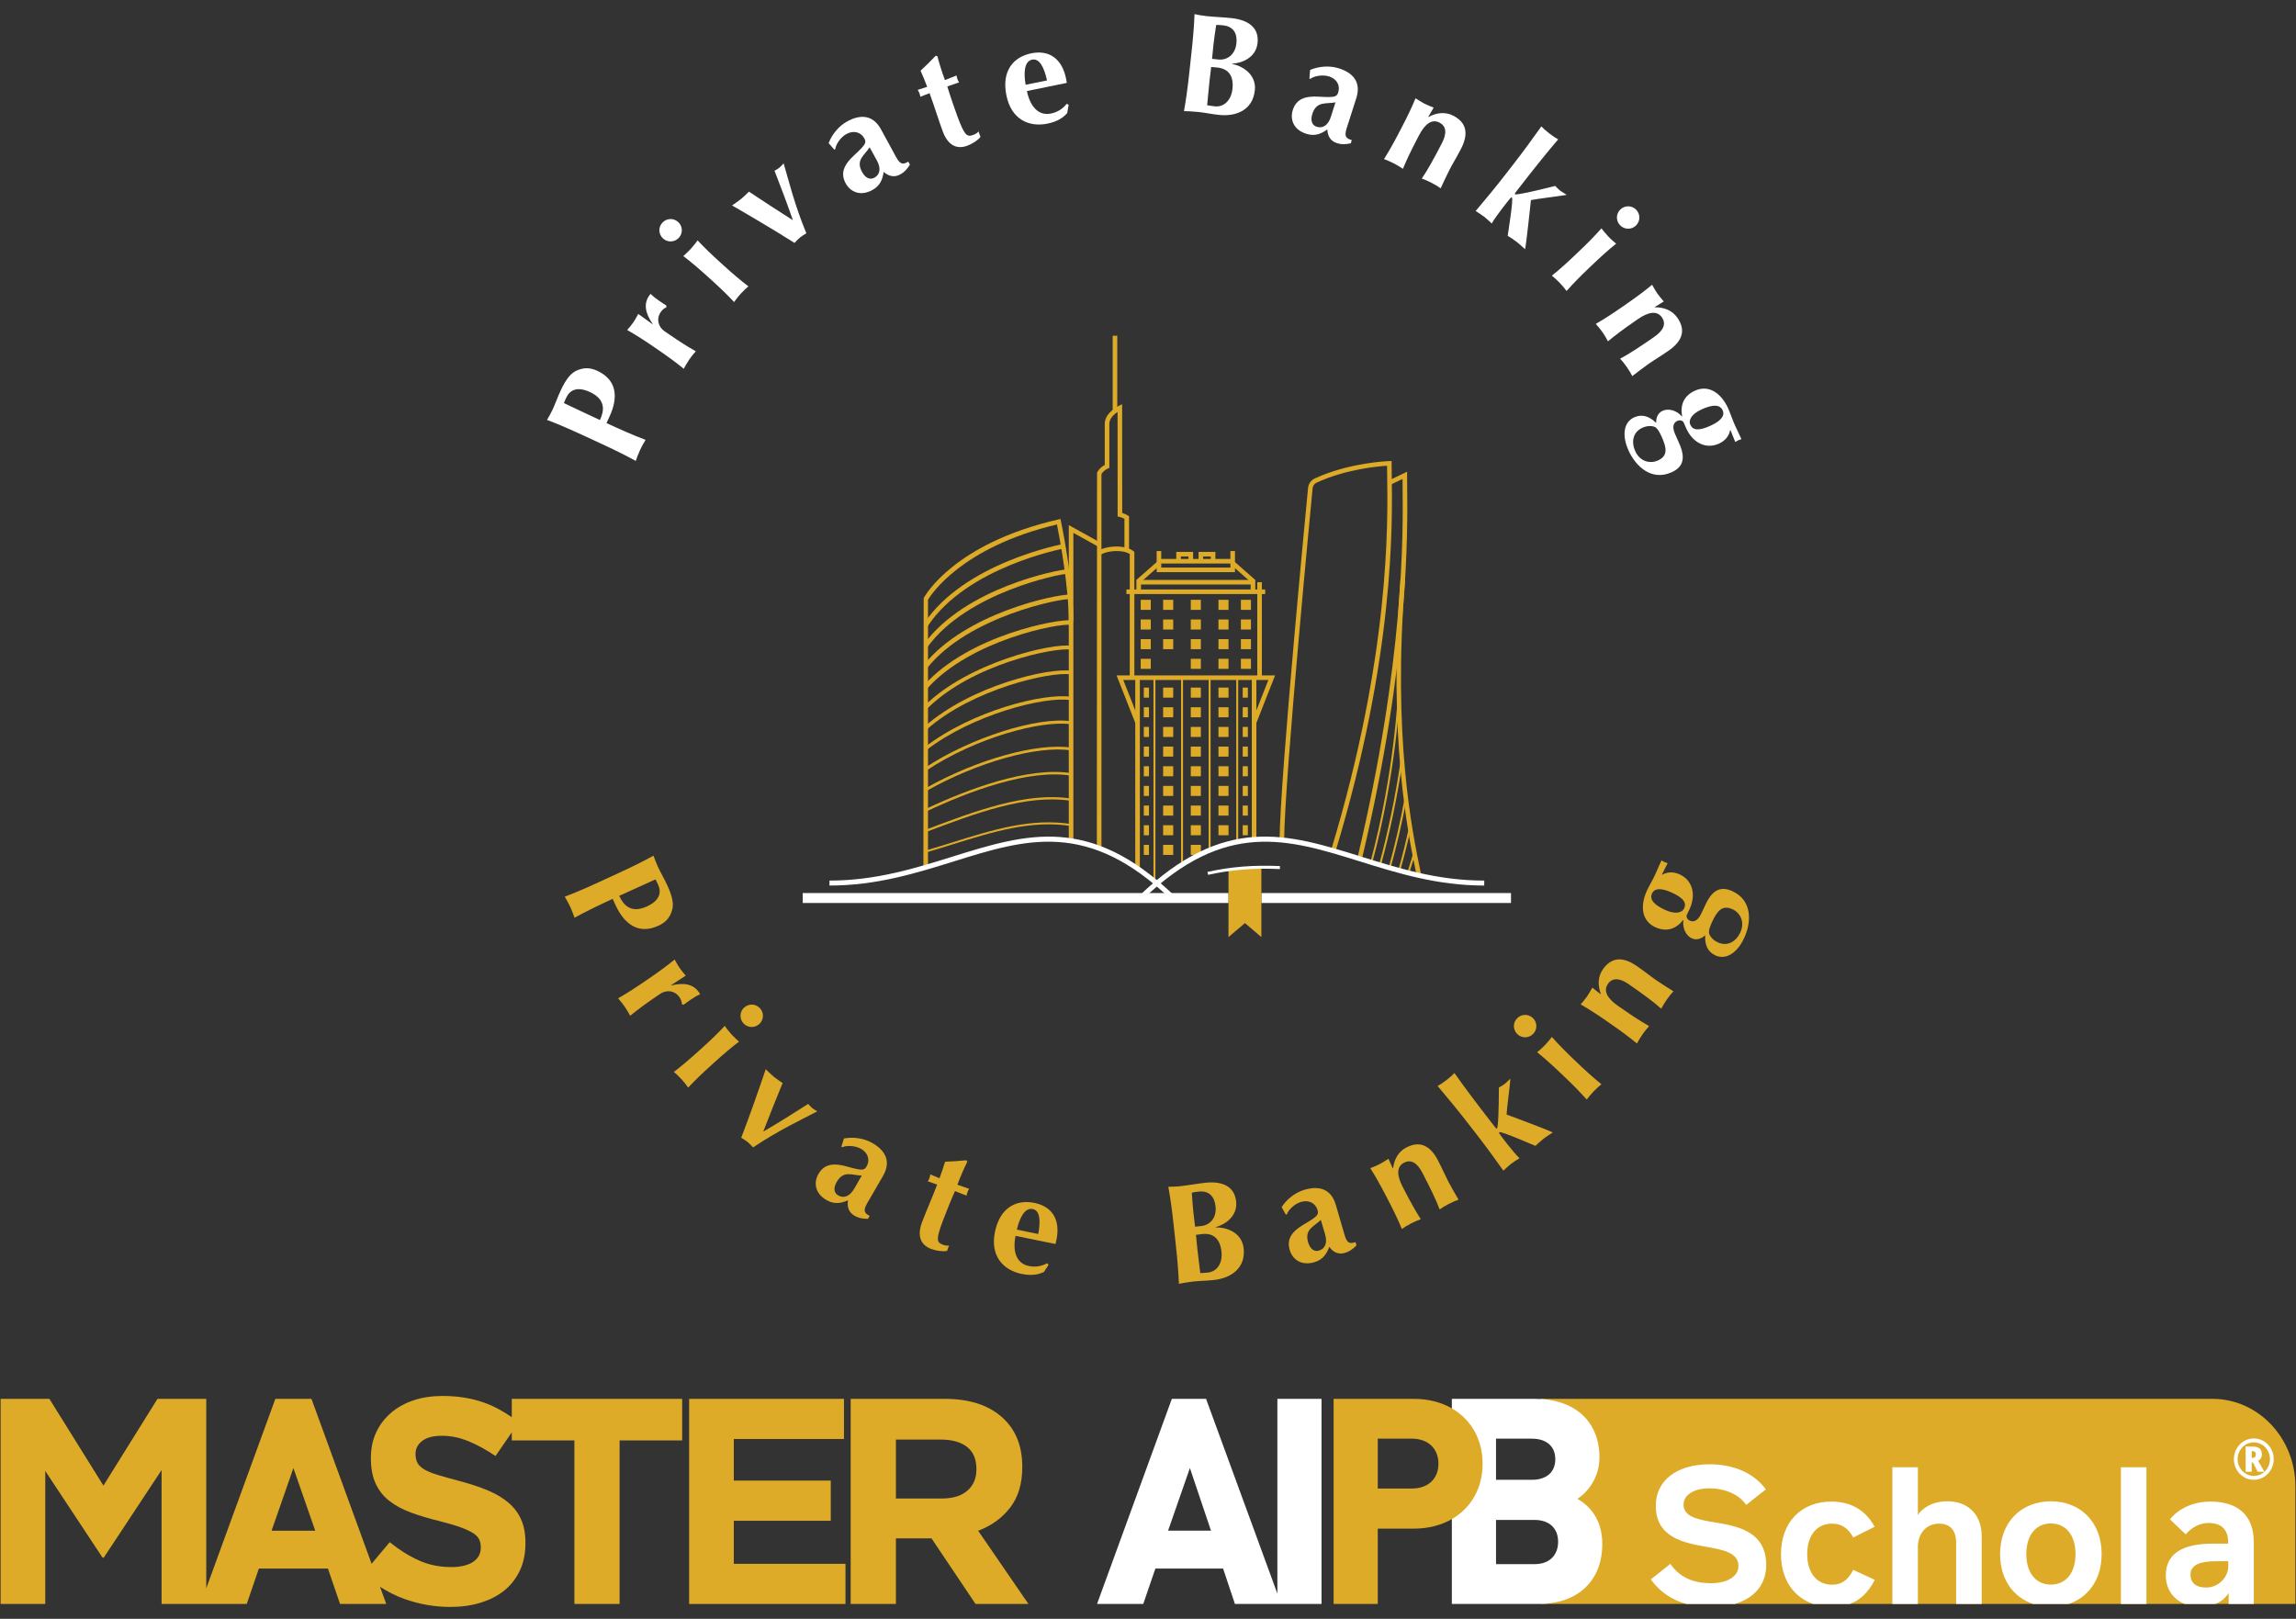 <svg xmlns="http://www.w3.org/2000/svg" width="156" height="110" viewBox="0 0 156 110" fill="none"><rect x="0" y="0" width="156" height="110" fill="#333333" stroke="none"/><path d="M39.62 29.581C38.641 29.129 37.96 28.835 37.167 28.532C37.274 28.348 37.409 28.125 37.543 27.837C37.729 27.436 37.896 26.962 38.091 26.544C38.471 25.725 38.801 25.358 39.154 25.193C39.63 24.968 40.069 24.959 40.585 25.198C41.922 25.816 42.017 27.004 41.414 28.303L41.207 28.748C42.081 29.152 42.959 29.547 43.862 29.89C43.755 30.074 43.619 30.297 43.486 30.585C43.352 30.873 43.269 31.12 43.197 31.32C42.453 30.912 41.788 30.583 40.809 30.131L39.62 29.581ZM38.475 27.018C38.41 27.158 38.35 27.289 38.314 27.389C39.131 27.777 39.949 28.166 40.762 28.542C41.033 27.957 41.212 27.161 40.084 26.64C39.193 26.228 38.706 26.522 38.475 27.018Z" fill="white"></path><path d="M44.32 22.019L44.347 22.015C43.808 21.237 43.742 20.62 44.107 20.09C44.14 20.042 44.175 20.008 44.203 19.968C44.34 20.109 44.495 20.239 44.742 20.408C44.9 20.517 45.083 20.642 45.271 20.759L45.285 20.874C45.151 20.933 45.01 21.035 44.896 21.201C44.569 21.677 44.732 22.22 45.152 22.508L45.47 22.726C46.113 23.167 46.687 23.538 47.276 23.871C47.167 23.995 46.996 24.192 46.827 24.438C46.658 24.683 46.54 24.905 46.457 25.059C45.934 24.63 45.382 24.228 44.739 23.787L44.421 23.569C43.778 23.128 43.204 22.758 42.615 22.424C42.757 22.253 42.906 22.087 43.031 21.905C43.157 21.723 43.259 21.525 43.368 21.332L44.32 22.019Z" fill="white"></path><path d="M45 15.135C45.285 14.822 45.761 14.799 46.075 15.083C46.389 15.367 46.412 15.842 46.127 16.155C45.842 16.468 45.366 16.491 45.052 16.207C44.738 15.923 44.715 15.448 45 15.135ZM48.061 18.776C47.483 18.253 46.964 17.808 46.426 17.399C46.556 17.284 46.746 17.118 46.947 16.898C47.148 16.677 47.301 16.466 47.397 16.332C47.857 16.826 48.351 17.299 48.928 17.822L49.214 18.081C49.792 18.604 50.311 19.048 50.849 19.457C50.725 19.565 50.529 19.738 50.328 19.959C50.127 20.179 49.98 20.384 49.878 20.524C49.418 20.03 48.924 19.557 48.346 19.034L48.061 18.776Z" fill="white"></path><path d="M53.864 14.937C53.471 13.806 53.054 12.706 52.624 11.604C52.741 11.534 52.863 11.471 52.96 11.392C53.057 11.313 53.136 11.212 53.243 11.099C53.551 12.127 53.986 13.932 54.786 15.849C54.632 15.95 54.487 16.031 54.353 16.14C54.219 16.25 54.11 16.375 53.981 16.506C52.623 15.64 50.632 14.472 49.739 13.959C49.96 13.803 50.172 13.668 50.358 13.515C50.545 13.363 50.713 13.189 50.887 13.022C51.863 13.666 52.845 14.317 53.849 14.95L53.864 14.937Z" fill="white"></path><path d="M56.3 9.727C56.542 9.096 57.012 8.558 57.542 8.262C58.432 7.764 59.291 7.779 59.847 8.768C60.248 9.48 60.552 10.081 60.891 10.685C61.188 11.213 61.368 11.178 61.712 10.986L61.825 11.187C61.6 11.533 61.44 11.7 61.179 11.846C60.767 12.076 60.383 11.982 60.037 11.68C59.974 12.178 59.801 12.616 59.289 12.903C58.44 13.377 57.772 13.013 57.47 12.477C57.06 11.748 57.373 11.165 58.026 10.558C58.84 9.805 58.886 9.691 58.717 9.389C58.49 8.987 58.004 8.829 57.5 9.111C57.114 9.327 56.787 9.807 56.751 10.136L56.692 10.169L56.3 9.727ZM59.087 10.008C58.758 10.544 58.105 10.855 58.581 11.701C58.811 12.112 59.123 12.235 59.417 12.071C59.787 11.864 59.879 11.438 59.573 10.893C59.3 10.407 59.195 10.201 59.087 10.008Z" fill="white"></path><path d="M64.991 5.129C65.006 5.226 65.024 5.301 65.054 5.382C65.081 5.454 65.12 5.532 65.165 5.597L64.364 5.874C64.53 6.428 64.869 7.419 65.05 7.906C65.517 9.157 65.684 9.331 66.1 9.177C66.326 9.093 66.397 9.036 66.481 8.933L66.619 9.302C66.438 9.533 66.066 9.774 65.723 9.901C64.973 10.179 64.395 9.84 64.055 8.931C63.797 8.237 63.44 7.088 63.158 6.332L62.529 6.575C62.52 6.497 62.499 6.412 62.472 6.34C62.442 6.259 62.406 6.191 62.355 6.107L62.996 5.9C62.855 5.521 62.746 5.255 62.547 4.805C62.899 4.48 63.243 4.137 63.576 3.788L63.69 3.818C63.789 4.222 64.001 4.901 64.203 5.442L64.991 5.129Z" fill="white"></path><path d="M69.773 6.185C69.981 7.201 70.536 7.892 71.404 7.716C71.838 7.627 72.196 7.407 72.478 7.055L72.609 7.117L72.509 7.686C72.246 7.985 71.869 8.258 71.161 8.402C69.934 8.653 68.718 8.135 68.38 6.488C68.047 4.859 68.809 3.88 70.074 3.622C71.301 3.372 72.159 4.011 72.427 5.32C72.46 5.48 72.478 5.565 72.482 5.633L69.773 6.185ZM71.14 5.465C70.928 4.527 70.614 3.954 70.123 4.054C69.566 4.167 69.555 5.023 69.686 5.761L71.14 5.465Z" fill="white"></path><path d="M80.95 3.614C81.067 2.544 81.127 1.807 81.161 0.96C81.37 1.002 81.625 1.058 81.942 1.092C82.487 1.152 83.125 1.172 83.67 1.231C84.82 1.355 85.557 1.88 85.444 2.921C85.331 3.962 84.316 4.297 83.712 4.328L83.71 4.348C84.291 4.439 85.385 4.983 85.259 6.139C85.11 7.505 83.959 7.931 82.82 7.808C82.312 7.753 81.896 7.66 81.417 7.608C81.073 7.571 80.657 7.555 80.445 7.551C80.594 6.717 80.693 5.983 80.809 4.913L80.95 3.614ZM82.705 4.587C82.533 4.568 82.407 4.564 82.292 4.552C82.263 4.819 82.224 5.086 82.182 5.477C82.116 6.079 82.055 6.817 82.019 7.151C82.191 7.179 82.333 7.204 82.544 7.227C83.109 7.288 83.648 6.873 83.738 6.042C83.835 5.154 83.471 4.67 82.705 4.587ZM83.104 1.721C82.826 1.691 82.758 1.693 82.631 1.699C82.561 2.165 82.484 2.698 82.449 3.022C82.411 3.366 82.388 3.673 82.352 3.998L82.783 4.044C83.329 4.103 83.918 3.761 84.007 2.949C84.073 2.338 83.86 1.803 83.104 1.721Z" fill="white"></path><path d="M89.014 4.751C89.638 4.489 90.353 4.455 90.933 4.632C91.91 4.929 92.493 5.558 92.161 6.643C91.922 7.424 91.698 8.059 91.496 8.721C91.319 9.3 91.468 9.405 91.845 9.52L91.778 9.741C91.372 9.818 91.14 9.818 90.854 9.731C90.403 9.594 90.205 9.252 90.184 8.794C89.781 9.093 89.343 9.271 88.781 9.1C87.851 8.817 87.652 8.084 87.832 7.495C88.077 6.696 88.715 6.518 89.606 6.569C90.714 6.634 90.828 6.589 90.93 6.258C91.064 5.817 90.842 5.358 90.29 5.189C89.866 5.06 89.292 5.157 89.029 5.358L88.965 5.339L89.014 4.751ZM90.737 6.953C90.122 7.087 89.445 6.831 89.161 7.759C89.023 8.21 89.15 8.519 89.473 8.617C89.878 8.741 90.25 8.512 90.433 7.915C90.596 7.382 90.672 7.164 90.737 6.953Z" fill="white"></path><path d="M97.044 7.937L97.061 7.946C97.617 7.649 98.204 7.584 98.743 7.862C99.598 8.304 99.829 9.029 99.263 10.121C98.962 10.701 98.715 11.093 98.485 11.537C98.299 11.896 98.094 12.352 97.885 12.796C97.753 12.696 97.514 12.551 97.266 12.423C97.018 12.294 96.761 12.184 96.602 12.134C96.998 11.559 97.44 10.749 97.967 9.734C98.335 9.025 98.25 8.56 97.805 8.33C97.292 8.065 96.818 8.415 96.41 9.201L96.233 9.542C95.875 10.233 95.578 10.848 95.319 11.472C95.182 11.38 94.965 11.235 94.699 11.098C94.434 10.961 94.198 10.872 94.036 10.809C94.397 10.238 94.728 9.641 95.087 8.95L95.264 8.609C95.623 7.918 95.92 7.303 96.178 6.679C96.375 6.802 96.558 6.929 96.764 7.035C96.969 7.141 97.179 7.217 97.41 7.315L97.044 7.937Z" fill="white"></path><path d="M102.746 11.264C103.519 10.269 104.098 9.476 104.726 8.589C104.838 8.711 105.047 8.897 105.268 9.068C105.489 9.239 105.721 9.394 105.868 9.471C105.164 10.3 104.539 11.057 103.029 13.002C102.923 13.139 102.899 13.169 102.937 13.198C103.021 13.263 104.104 13.03 105.667 12.633C105.777 12.743 105.873 12.854 105.995 12.948C106.11 13.036 106.249 13.108 106.451 13.24C105.955 13.33 104.426 13.51 104.018 13.596C103.986 13.887 103.708 16.553 103.619 16.934C103.418 16.754 103.245 16.584 103.047 16.431C102.849 16.278 102.641 16.154 102.439 16.022C102.485 15.681 102.84 13.512 102.726 13.424C102.673 13.383 102.655 13.406 102.089 14.135C101.876 14.408 101.467 14.967 101.357 15.186C101.186 15.03 101.021 14.866 100.839 14.725C100.656 14.584 100.455 14.465 100.261 14.339C100.965 13.51 101.59 12.753 102.363 11.758L102.746 11.264Z" fill="white"></path><path d="M107.317 17.047C107.881 16.508 108.362 16.023 108.809 15.516C108.915 15.654 109.067 15.854 109.274 16.07C109.48 16.285 109.681 16.452 109.808 16.557C109.281 16.98 108.773 17.438 108.21 17.977L107.931 18.242C107.368 18.78 106.887 19.266 106.44 19.773C106.341 19.642 106.182 19.434 105.975 19.219C105.769 19.004 105.575 18.843 105.441 18.732C105.968 18.308 106.475 17.851 107.039 17.312L107.317 17.047ZM111.173 14.256C111.466 14.561 111.456 15.036 111.15 15.329C110.843 15.621 110.367 15.611 110.074 15.305C109.78 15 109.791 14.524 110.097 14.232C110.403 13.94 110.88 13.95 111.173 14.256Z" fill="white"></path><path d="M112.428 20.865L112.439 20.881C113.07 20.876 113.619 21.091 113.967 21.588C114.517 22.376 114.383 23.125 113.372 23.828C112.835 24.202 112.433 24.434 112.022 24.72C111.691 24.951 111.296 25.26 110.904 25.556C110.834 25.406 110.69 25.166 110.531 24.938C110.371 24.709 110.195 24.491 110.078 24.374C110.696 24.049 111.466 23.537 112.406 22.884C113.062 22.427 113.205 21.977 112.919 21.567C112.588 21.094 112.005 21.183 111.278 21.689L110.962 21.909C110.322 22.354 109.772 22.76 109.252 23.192C109.174 23.047 109.049 22.817 108.878 22.573C108.707 22.328 108.54 22.14 108.425 22.009C109.011 21.672 109.584 21.297 110.224 20.852L110.54 20.633C111.18 20.187 111.73 19.782 112.25 19.35C112.366 19.55 112.469 19.747 112.601 19.937C112.734 20.126 112.884 20.291 113.043 20.485L112.428 20.865Z" fill="white"></path><path d="M117.584 29.247L117.555 29.228C117.476 29.613 117.236 29.943 116.797 30.143C115.929 30.537 115.027 30.113 114.568 29.107C114.512 28.985 114.465 28.858 114.397 28.71C114.333 28.57 114.132 28.524 113.965 28.599C113.685 28.727 113.605 29.016 113.808 29.484L114.095 30.135C114.525 31.101 114.386 31.724 113.588 32.086C112.194 32.719 111.129 31.661 110.658 30.63C110.163 29.545 110.346 28.67 111.03 28.36C111.582 28.109 112.084 28.303 112.508 28.723L112.526 28.715C112.521 28.358 112.649 28.057 112.973 27.91C113.359 27.735 113.923 27.88 114.274 28.301L114.291 28.293C114.219 27.904 114.249 27.552 114.389 27.256C114.529 26.96 114.788 26.716 115.165 26.545C116.06 26.138 116.92 26.655 117.423 27.757C117.519 27.967 117.596 28.206 117.684 28.42C117.743 28.573 117.806 28.734 117.89 28.918C118.021 29.206 118.178 29.526 118.321 29.841C118.247 29.864 118.173 29.887 118.103 29.919C118.033 29.951 117.967 29.991 117.901 30.032L117.584 29.247ZM112.888 29.648C112.748 29.342 112.634 29.162 112.513 29.058C112.379 28.951 112.007 28.877 111.595 29.064C110.928 29.367 110.826 30.047 111.11 30.668C111.417 31.341 112.091 31.541 112.652 31.287C113.336 30.976 113.248 30.435 112.888 29.648ZM115.619 27.817C114.856 28.163 114.724 28.593 114.848 28.864C115.024 29.248 115.432 29.285 116.221 28.926C117.01 28.568 117.191 28.2 117.047 27.886C116.864 27.483 116.39 27.466 115.619 27.817Z" fill="white"></path><path d="M42.014 59.331C42.994 58.879 43.659 58.55 44.404 58.142C44.475 58.342 44.559 58.59 44.692 58.878C44.879 59.279 45.133 59.712 45.327 60.131C45.708 60.951 45.775 61.438 45.673 61.814C45.537 62.322 45.26 62.662 44.744 62.9C43.406 63.518 42.436 62.822 41.832 61.523L41.626 61.078C40.751 61.482 39.881 61.895 39.035 62.36C38.964 62.16 38.88 61.912 38.747 61.624C38.613 61.337 38.478 61.113 38.371 60.929C39.165 60.626 39.846 60.333 40.825 59.88L42.014 59.331ZM44.715 60.117C44.651 59.977 44.59 59.846 44.537 59.755C43.711 60.126 42.885 60.497 42.072 60.872C42.343 61.456 42.836 62.108 43.964 61.587C44.856 61.175 44.946 60.614 44.715 60.117Z" fill="#DDAB27"></path><path d="M45.607 66.934L45.602 66.961C46.524 66.737 47.125 66.897 47.49 67.427C47.523 67.475 47.542 67.52 47.569 67.56C47.389 67.637 47.211 67.735 46.965 67.904C46.806 68.013 46.623 68.138 46.446 68.271L46.334 68.243C46.326 68.097 46.281 67.93 46.167 67.763C45.839 67.288 45.272 67.245 44.851 67.534L44.533 67.751C43.89 68.192 43.337 68.594 42.814 69.023C42.737 68.877 42.614 68.647 42.444 68.401C42.275 68.156 42.11 67.966 41.996 67.835C42.584 67.501 43.159 67.131 43.802 66.69L44.12 66.472C44.763 66.031 45.316 65.629 45.839 65.2C45.949 65.394 46.051 65.592 46.176 65.774C46.302 65.957 46.451 66.122 46.592 66.294L45.607 66.934Z" fill="#DDAB27"></path><path d="M47.709 71.201C48.287 70.678 48.781 70.205 49.241 69.71C49.343 69.851 49.49 70.055 49.691 70.276C49.892 70.497 50.088 70.67 50.212 70.778C49.674 71.187 49.154 71.631 48.576 72.154L48.291 72.413C47.713 72.936 47.219 73.409 46.758 73.903C46.662 73.769 46.509 73.558 46.308 73.337C46.108 73.117 45.918 72.951 45.787 72.836C46.325 72.426 46.845 71.982 47.423 71.459L47.709 71.201ZM51.639 68.513C51.924 68.826 51.901 69.302 51.587 69.586C51.273 69.87 50.797 69.847 50.512 69.534C50.227 69.22 50.25 68.745 50.564 68.461C50.878 68.177 51.354 68.2 51.639 68.513Z" fill="#DDAB27"></path><path d="M51.881 76.883C52.916 76.275 53.915 75.65 54.912 75.011C55.004 75.111 55.09 75.218 55.187 75.297C55.284 75.376 55.4 75.433 55.531 75.516C54.582 76.02 52.894 76.803 51.168 77.965C51.039 77.835 50.93 77.709 50.796 77.599C50.662 77.49 50.517 77.409 50.363 77.308C50.945 75.809 51.7 73.63 52.026 72.655C52.223 72.84 52.399 73.021 52.585 73.173C52.771 73.325 52.976 73.455 53.175 73.592C52.735 74.674 52.29 75.764 51.867 76.871L51.881 76.883Z" fill="#DDAB27"></path><path d="M57.34 77.359C58.006 77.235 58.712 77.355 59.241 77.651C60.132 78.149 60.567 78.888 60.011 79.878C59.61 80.59 59.255 81.163 58.916 81.767C58.619 82.295 58.742 82.43 59.087 82.622L58.974 82.823C58.56 82.813 58.334 82.763 58.073 82.617C57.661 82.387 57.541 82.011 57.619 81.559C57.16 81.765 56.695 81.846 56.182 81.56C55.333 81.085 55.296 80.326 55.598 79.789C56.008 79.06 56.67 79.022 57.53 79.261C58.598 79.561 58.72 79.541 58.89 79.239C59.116 78.837 58.997 78.341 58.493 78.059C58.106 77.843 57.525 77.815 57.225 77.956L57.166 77.923L57.34 77.359ZM58.553 79.877C57.923 79.878 57.316 79.483 56.84 80.33C56.609 80.741 56.667 81.071 56.961 81.235C57.331 81.442 57.743 81.298 58.05 80.753C58.323 80.267 58.444 80.07 58.553 79.877Z" fill="#DDAB27"></path><path d="M65.849 80.779C65.797 80.862 65.761 80.931 65.731 81.012C65.704 81.084 65.683 81.168 65.674 81.247L64.886 80.934C64.648 81.461 64.255 82.433 64.074 82.919C63.606 84.171 63.619 84.412 64.035 84.566C64.26 84.65 64.352 84.653 64.484 84.63L64.346 85C64.057 85.057 63.617 84.996 63.274 84.868C62.525 84.59 62.309 83.956 62.648 83.046C62.907 82.353 63.391 81.25 63.673 80.494L63.038 80.268C63.082 80.203 63.122 80.125 63.149 80.053C63.179 79.972 63.197 79.896 63.212 79.8L63.834 80.061C63.975 79.683 64.067 79.409 64.212 78.94C64.691 78.923 65.177 78.888 65.657 78.841L65.724 78.937C65.534 79.308 65.249 79.961 65.048 80.502L65.849 80.779Z" fill="#DDAB27"></path><path d="M69.002 83.977C68.794 84.994 69.032 85.847 69.9 86.024C70.335 86.113 70.751 86.051 71.148 85.837L71.244 85.945L70.928 86.43C70.569 86.602 70.115 86.706 69.407 86.561C68.18 86.311 67.263 85.359 67.601 83.712C67.935 82.082 69.022 81.48 70.287 81.738C71.514 81.988 72.053 82.912 71.784 84.221C71.752 84.381 71.734 84.466 71.711 84.53L69.002 83.977ZM70.543 83.85C70.717 82.904 70.653 82.254 70.162 82.154C69.605 82.04 69.258 82.823 69.089 83.554L70.543 83.85Z" fill="#DDAB27"></path><path d="M79.747 83.279C79.63 82.209 79.531 81.475 79.382 80.641C79.595 80.637 79.857 80.638 80.173 80.604C80.719 80.545 81.346 80.428 81.892 80.369C83.042 80.245 83.875 80.6 83.988 81.641C84.101 82.683 83.182 83.227 82.598 83.386L82.6 83.406C83.188 83.371 84.373 83.668 84.499 84.824C84.648 86.191 83.615 86.853 82.475 86.977C81.967 87.032 81.541 87.03 81.062 87.081C80.717 87.119 80.308 87.192 80.099 87.234C80.065 86.387 80.005 85.649 79.888 84.579L79.747 83.279ZM81.444 80.969C81.166 80.999 81.1 81.016 80.977 81.048C81.009 81.519 81.048 82.056 81.084 82.381C81.121 82.725 81.164 83.029 81.199 83.354L81.63 83.308C82.176 83.249 82.679 82.788 82.59 81.976C82.524 81.364 82.2 80.887 81.444 80.969ZM81.67 83.854C81.498 83.873 81.374 83.896 81.259 83.909C81.288 84.176 81.308 84.445 81.351 84.836C81.416 85.438 81.515 86.172 81.552 86.507C81.725 86.497 81.87 86.491 82.081 86.469C82.646 86.407 83.083 85.886 82.993 85.055C82.896 84.166 82.437 83.771 81.67 83.854Z" fill="#DDAB27"></path><path d="M87.079 82.021C87.45 81.456 88.025 81.03 88.606 80.853C89.582 80.556 90.419 80.754 90.751 81.838C90.99 82.62 91.159 83.272 91.361 83.934C91.538 84.513 91.721 84.517 92.099 84.403L92.166 84.623C91.873 84.914 91.68 85.042 91.394 85.129C90.943 85.267 90.588 85.094 90.314 84.725C90.146 85.198 89.883 85.59 89.321 85.761C88.39 86.044 87.815 85.546 87.635 84.957C87.39 84.158 87.82 83.655 88.588 83.2C89.544 82.638 89.614 82.536 89.513 82.205C89.378 81.764 88.936 81.507 88.383 81.675C87.96 81.804 87.538 82.204 87.432 82.517L87.368 82.537L87.079 82.021ZM89.742 82.889C89.307 83.343 88.602 83.508 88.886 84.436C89.023 84.886 89.302 85.073 89.625 84.975C90.03 84.851 90.211 84.455 90.028 83.857C89.865 83.324 89.807 83.1 89.742 82.889Z" fill="#DDAB27"></path><path d="M94.635 79.398L94.652 79.389C94.729 78.765 95.015 78.249 95.554 77.971C96.41 77.529 97.137 77.76 97.704 78.852C98.005 79.433 98.184 79.86 98.414 80.304C98.6 80.662 98.856 81.093 99.099 81.519C98.94 81.569 98.683 81.68 98.435 81.808C98.187 81.936 97.948 82.082 97.816 82.182C97.574 81.528 97.165 80.7 96.638 79.684C96.271 78.975 95.841 78.775 95.396 79.005C94.883 79.27 94.895 79.859 95.303 80.644L95.48 80.986C95.839 81.677 96.171 82.274 96.532 82.845C96.378 82.903 96.133 82.997 95.868 83.134C95.603 83.271 95.394 83.411 95.249 83.508C94.99 82.884 94.692 82.269 94.334 81.578L94.156 81.236C93.797 80.545 93.466 79.948 93.105 79.377C93.319 79.288 93.529 79.212 93.734 79.106C93.94 79 94.123 78.872 94.337 78.74L94.635 79.398Z" fill="#DDAB27"></path><path d="M99.781 76.377C99.008 75.382 98.383 74.624 97.678 73.795C97.825 73.718 98.058 73.563 98.279 73.392C98.5 73.221 98.709 73.035 98.821 72.912C99.449 73.8 100.029 74.593 101.539 76.538C101.646 76.675 101.669 76.705 101.707 76.676C101.791 76.611 101.835 75.507 101.841 73.897C101.974 73.818 102.106 73.753 102.228 73.659C102.342 73.57 102.447 73.453 102.625 73.291C102.589 73.793 102.382 75.315 102.363 75.731C102.638 75.834 105.157 76.769 105.505 76.951C105.28 77.1 105.071 77.225 104.873 77.378C104.675 77.531 104.503 77.701 104.324 77.863C104.004 77.733 101.988 76.848 101.873 76.936C101.82 76.978 101.838 77 102.404 77.73C102.617 78.003 103.057 78.538 103.242 78.699C103.048 78.825 102.847 78.944 102.665 79.085C102.482 79.226 102.317 79.39 102.146 79.547C101.517 78.659 100.938 77.866 100.165 76.871L99.781 76.377Z" fill="#DDAB27"></path><path d="M103.074 69.198C103.367 68.893 103.843 68.882 104.15 69.175C104.456 69.467 104.466 69.943 104.173 70.248C103.88 70.554 103.403 70.564 103.097 70.272C102.791 69.98 102.78 69.504 103.074 69.198ZM106.038 72.92C105.474 72.382 104.967 71.924 104.44 71.5C104.573 71.388 104.767 71.228 104.974 71.013C105.181 70.797 105.339 70.59 105.439 70.459C105.886 70.965 106.367 71.451 106.931 71.989L107.209 72.255C107.773 72.793 108.281 73.251 108.808 73.675C108.681 73.779 108.48 73.947 108.274 74.162C108.067 74.378 107.915 74.578 107.809 74.716C107.361 74.21 106.881 73.724 106.317 73.186L106.038 72.92Z" fill="#DDAB27"></path><path d="M108.76 67.556L108.771 67.54C108.548 66.952 108.56 66.363 108.907 65.866C109.458 65.077 110.209 64.944 111.221 65.647C111.758 66.02 112.116 66.316 112.527 66.602C112.859 66.832 113.286 67.094 113.7 67.359C113.583 67.476 113.408 67.694 113.248 67.923C113.088 68.151 112.944 68.391 112.874 68.542C112.355 68.075 111.607 67.532 110.666 66.878C110.01 66.422 109.536 66.444 109.25 66.854C108.919 67.327 109.205 67.843 109.933 68.348L110.249 68.568C110.889 69.013 111.461 69.387 112.048 69.725C111.939 69.848 111.766 70.044 111.595 70.289C111.425 70.533 111.305 70.754 111.222 70.907C110.701 70.475 110.151 70.07 109.511 69.625L109.195 69.405C108.554 68.96 107.982 68.585 107.396 68.248C107.543 68.07 107.694 67.905 107.826 67.716C107.958 67.526 108.061 67.329 108.189 67.112L108.76 67.556Z" fill="#DDAB27"></path><path d="M112.923 59.408L112.928 59.443C113.27 59.249 113.679 59.213 114.117 59.412C114.986 59.806 115.258 60.764 114.799 61.77C114.743 61.892 114.678 62.011 114.611 62.16C114.547 62.3 114.644 62.481 114.811 62.557C115.091 62.684 115.362 62.554 115.583 62.094L115.887 61.451C116.334 60.492 116.897 60.188 117.695 60.55C119.089 61.183 118.989 62.679 118.518 63.712C118.023 64.796 117.242 65.234 116.558 64.923C116.005 64.672 115.823 64.167 115.861 63.572L115.844 63.564C115.576 63.802 115.265 63.904 114.941 63.756C114.555 63.581 114.294 63.062 114.382 62.521L114.365 62.513C114.118 62.823 113.832 63.031 113.516 63.12C113.2 63.209 112.846 63.175 112.468 63.004C111.574 62.597 111.4 61.61 111.902 60.508C111.998 60.298 112.128 60.083 112.233 59.877C112.309 59.732 112.39 59.578 112.474 59.395C112.606 59.106 112.744 58.778 112.888 58.463C112.954 58.504 113.02 58.545 113.091 58.576C113.161 58.608 113.235 58.631 113.309 58.654L112.923 59.408ZM113.132 61.827C113.895 62.173 114.307 61.99 114.431 61.719C114.606 61.334 114.365 61.003 113.576 60.645C112.787 60.287 112.39 60.392 112.246 60.706C112.062 61.109 112.36 61.476 113.132 61.827ZM116.311 62.678C116.172 62.984 116.11 63.189 116.112 63.348C116.118 63.52 116.307 63.848 116.719 64.035C117.386 64.338 117.967 63.968 118.25 63.347C118.558 62.674 118.267 62.035 117.706 61.78C117.021 61.469 116.67 61.891 116.311 62.678Z" fill="#DDAB27"></path><path d="M81.592 57.409H80.907V58.092H81.592V57.409Z" fill="#DDAB27"></path><path d="M63.052 58.938H62.74L62.759 40.64C62.839 40.49 64.808 36.93 71.9 35.3L72.054 35.264L72.087 35.419C72.095 35.459 72.929 39.456 72.929 42.215V57.023H72.617V42.215C72.617 39.796 71.966 36.401 71.814 35.638C65.347 37.169 63.263 40.399 63.052 40.754V58.938Z" fill="#DDAB27"></path><path d="M62.916 57.926L62.877 57.797C63.51 57.613 64.134 57.419 64.738 57.231C67.474 56.376 70.061 55.57 72.784 55.995L72.763 56.128C70.07 55.711 67.499 56.512 64.778 57.359C64.174 57.548 63.549 57.743 62.916 57.926Z" fill="#DDAB27"></path><path d="M62.923 56.534L62.869 56.39C66.243 55.111 69.728 53.788 72.785 54.264L72.762 54.416C69.754 53.949 66.279 55.262 62.923 56.534Z" fill="#DDAB27"></path><path d="M62.933 55.141L62.859 54.986C65.769 53.615 69.852 52.081 72.787 52.533L72.76 52.704C69.861 52.248 65.819 53.78 62.933 55.141Z" fill="#DDAB27"></path><path d="M62.943 53.747L62.85 53.582C66.313 51.615 70.493 50.445 72.788 50.803L72.759 50.99C70.501 50.638 66.375 51.799 62.943 53.747Z" fill="#DDAB27"></path><path d="M62.955 52.351L62.838 52.178C65.889 50.14 70.539 48.662 72.79 49.011L72.758 49.216C70.796 48.918 66.288 50.124 62.955 52.351Z" fill="#DDAB27"></path><path d="M62.966 50.955L62.827 50.776C66.049 48.285 70.948 47.061 72.791 47.349L72.756 47.574C70.946 47.291 66.031 48.586 62.966 50.955Z" fill="#DDAB27"></path><path d="M62.978 49.558L62.815 49.375C66.018 46.549 71.317 45.35 72.793 45.582L72.755 45.825C71.361 45.614 66.075 46.826 62.978 49.558Z" fill="#DDAB27"></path><path d="M62.99 48.161L62.803 47.974C65.776 45.009 71.472 43.677 72.794 43.882L72.753 44.143C71.693 43.966 66.043 45.115 62.99 48.161Z" fill="#DDAB27"></path><path d="M63.013 46.772L62.78 46.565C65.84 43.148 71.932 42.029 72.797 42.153L72.75 42.46C71.924 42.33 65.94 43.502 63.013 46.772Z" fill="#DDAB27"></path><path d="M63.018 45.366L62.775 45.172C65.62 41.638 71.7 40.403 72.64 40.403L72.72 40.407L72.672 40.714C72.17 40.645 65.853 41.844 63.018 45.366Z" fill="#DDAB27"></path><path d="M63.022 43.96L62.77 43.779C65.596 39.897 71.999 38.688 72.509 38.688L72.53 38.69L72.488 38.997L72.478 38.996C72.013 38.996 65.724 40.248 63.022 43.96Z" fill="#DDAB27"></path><path d="M63.026 42.556L62.767 42.385C65.511 38.235 72.151 36.982 72.218 36.97L72.273 37.275C72.208 37.286 65.696 38.517 63.026 42.556Z" fill="#DDAB27"></path><path d="M72.929 42.215H72.618V35.681L74.757 36.867L74.606 37.139L72.929 36.208V42.215Z" fill="#DDAB27"></path><path d="M77.073 39.562H76.761V37.651C76.294 37.334 75.225 37.4 74.768 37.705L74.595 37.446C75.172 37.063 76.474 36.998 77.018 37.457L77.073 37.504V39.562Z" fill="#DDAB27"></path><path d="M74.837 57.642H74.525L74.538 32.118C74.544 32.103 74.683 31.791 75.062 31.594V28.797C75.062 28.043 75.98 27.593 76.02 27.575L76.242 27.467L76.247 34.854C76.386 34.896 76.517 34.955 76.638 35.031L76.711 35.077V37.38H76.399V35.251C76.294 35.194 76.179 35.151 76.057 35.123L75.937 35.095L75.936 34.972L75.932 27.987C75.701 28.145 75.373 28.434 75.373 28.797V31.794L75.278 31.835C75.006 31.95 74.875 32.148 74.837 32.217V57.642H74.837Z" fill="#DDAB27"></path><path d="M75.911 22.812H75.6V27.924H75.911V22.812Z" fill="#DDAB27"></path><path d="M77.446 46.048H77.134V59.021H77.446V46.048Z" fill="#DDAB27"></path><path d="M78.505 46.048H78.37V59.883H78.505V46.048Z" fill="#DDAB27"></path><path d="M80.379 46.048H80.245V58.755H80.379V46.048Z" fill="#DDAB27"></path><path d="M85.364 46.048H85.053V57.045H85.364V46.048Z" fill="#DDAB27"></path><path d="M84.129 46.048H83.995V57.204H84.129V46.048Z" fill="#DDAB27"></path><path d="M82.254 46.048H82.119V57.771H82.254V46.048Z" fill="#DDAB27"></path><path d="M85.354 49.151L85.063 49.038L86.177 46.203H76.32L77.435 49.038L77.146 49.151L75.865 45.893H86.635L85.354 49.151Z" fill="#DDAB27"></path><path d="M85.964 40.055H76.535V40.366H85.964V40.055Z" fill="#DDAB27"></path><path d="M85.737 39.562H85.425V46.048H85.737V39.562Z" fill="#DDAB27"></path><path d="M77.073 39.562H76.761V46.048H77.073V39.562Z" fill="#DDAB27"></path><path d="M85.288 40.21H84.976V39.717H77.523V40.21H77.211V39.407H85.288V40.21Z" fill="#DDAB27"></path><path d="M85.074 39.631L83.648 38.377L83.862 38.152L85.288 39.406L85.074 39.631Z" fill="#DDAB27"></path><path d="M77.425 39.631L77.211 39.406L78.637 38.152L78.851 38.377L77.425 39.631Z" fill="#DDAB27"></path><path d="M83.91 38.878H78.588V37.444H78.9V38.567H83.599V37.444H83.91V38.878Z" fill="#DDAB27"></path><path d="M81.064 38.136H80.752V37.812H80.232V38.136H79.92V37.501H81.064V38.136Z" fill="#DDAB27"></path><path d="M82.578 38.136H82.266V37.812H81.746V38.136H81.434V37.501H82.578V38.136Z" fill="#DDAB27"></path><path d="M83.754 37.98H78.744V38.291H83.754V37.98Z" fill="#DDAB27"></path><path d="M96.259 59.516L96.212 59.287C95.688 56.764 94.298 50.062 95.157 39.38L95.466 39.405C94.611 50.042 95.947 56.477 96.516 59.225L96.563 59.453L96.259 59.516Z" fill="#DDAB27"></path><path d="M92.53 58.386L92.226 58.315C95.425 44.851 95.334 36.261 95.298 33.027C95.297 32.851 95.296 32.691 95.294 32.545L94.474 32.938L94.34 32.658L95.604 32.052V32.298C95.604 32.501 95.607 32.742 95.61 33.024C95.644 36.268 95.735 44.885 92.53 58.386Z" fill="#DDAB27"></path><path d="M90.741 57.853L90.442 57.764C94.435 44.565 94.3 35.623 94.25 32.257C94.246 32.028 94.243 31.824 94.242 31.648C93.637 31.685 91.428 31.881 89.457 32.796C89.305 32.866 89.201 33.014 89.185 33.182C89.167 33.377 87.273 52.929 87.252 57.081L86.941 57.079C86.963 52.913 88.857 33.347 88.876 33.153C88.903 32.876 89.075 32.631 89.325 32.514C91.683 31.421 94.365 31.33 94.392 31.33L94.552 31.324V31.484C94.552 31.693 94.556 31.95 94.56 32.253C94.612 35.632 94.746 44.608 90.741 57.853Z" fill="#DDAB27"></path><path d="M93.241 58.615L93.112 58.581C94.758 52.473 94.987 47.051 94.989 46.997L95.124 47.002C95.123 47.056 94.892 52.494 93.241 58.615Z" fill="#DDAB27"></path><path d="M93.827 58.794L93.698 58.76C94.32 56.489 94.805 54.147 95.181 51.596L95.316 51.615C94.938 54.172 94.451 56.52 93.827 58.794Z" fill="#DDAB27"></path><path d="M94.481 58.988L94.352 58.951C94.782 57.396 95.129 55.886 95.446 54.2L95.578 54.226C95.262 55.915 94.913 57.427 94.481 58.988Z" fill="#DDAB27"></path><path d="M95.133 59.17L95.004 59.133C95.279 58.156 95.496 57.286 95.732 56.223L95.865 56.251C95.629 57.318 95.409 58.19 95.133 59.17Z" fill="#DDAB27"></path><path d="M95.749 59.33L95.619 59.294C95.677 59.09 95.737 58.901 95.796 58.715C95.881 58.448 95.962 58.197 96.031 57.916L96.164 57.948C96.091 58.233 96.01 58.487 95.925 58.756C95.867 58.941 95.807 59.129 95.749 59.33Z" fill="#DDAB27"></path><path d="M79.593 61.141C73.942 55.685 69.71 57.003 64.81 58.532C62.222 59.338 59.546 60.173 56.358 60.173V59.836C59.494 59.836 62.146 59.009 64.71 58.21C69.712 56.652 74.031 55.305 79.828 60.899L79.593 61.141Z" fill="white"></path><path d="M77.61 61.141L77.375 60.899C83.173 55.303 87.492 56.649 92.493 58.21C95.057 59.009 97.709 59.836 100.845 59.836V60.173C97.658 60.173 94.98 59.338 92.393 58.532C87.492 57.003 83.26 55.686 77.61 61.141Z" fill="white"></path><path d="M102.663 60.683H85.703V61.358H102.663V60.683Z" fill="white"></path><path d="M83.47 60.683H54.541V61.358H83.47V60.683Z" fill="white"></path><path d="M85.703 58.928V63.675L84.587 62.724L83.469 63.675V59.093" fill="#DDAB27"></path><path d="M82.086 59.445L82.041 59.248C83.618 58.894 85.18 58.77 86.97 58.85L86.959 59.053C85.204 58.973 83.645 59.097 82.086 59.445Z" fill="white"></path><path d="M78.189 40.758H77.504V41.441H78.189V40.758Z" fill="#DDAB27"></path><path d="M84.996 40.758H84.311V41.441H84.996V40.758Z" fill="#DDAB27"></path><path d="M78.066 46.722H77.715V47.405H78.066V46.722Z" fill="#DDAB27"></path><path d="M79.713 46.722H79.028V47.405H79.713V46.722Z" fill="#DDAB27"></path><path d="M81.592 46.722H80.907V47.405H81.592V46.722Z" fill="#DDAB27"></path><path d="M83.471 46.722H82.787V47.405H83.471V46.722Z" fill="#DDAB27"></path><path d="M81.592 40.758H80.907V41.441H81.592V40.758Z" fill="#DDAB27"></path><path d="M83.471 40.758H82.787V41.441H83.471V40.758Z" fill="#DDAB27"></path><path d="M84.784 46.722H84.435V47.405H84.784V46.722Z" fill="#DDAB27"></path><path d="M78.066 48.058H77.715V48.74H78.066V48.058Z" fill="#DDAB27"></path><path d="M79.713 48.058H79.028V48.74H79.713V48.058Z" fill="#DDAB27"></path><path d="M81.592 48.058H80.907V48.74H81.592V48.058Z" fill="#DDAB27"></path><path d="M83.471 48.058H82.787V48.74H83.471V48.058Z" fill="#DDAB27"></path><path d="M84.784 48.058H84.435V48.74H84.784V48.058Z" fill="#DDAB27"></path><path d="M78.066 49.394H77.715V50.076H78.066V49.394Z" fill="#DDAB27"></path><path d="M79.713 49.394H79.028V50.076H79.713V49.394Z" fill="#DDAB27"></path><path d="M81.592 49.394H80.907V50.076H81.592V49.394Z" fill="#DDAB27"></path><path d="M83.471 49.394H82.787V50.076H83.471V49.394Z" fill="#DDAB27"></path><path d="M84.784 49.394H84.435V50.076H84.784V49.394Z" fill="#DDAB27"></path><path d="M78.066 50.73H77.715V51.412H78.066V50.73Z" fill="#DDAB27"></path><path d="M79.713 50.73H79.028V51.412H79.713V50.73Z" fill="#DDAB27"></path><path d="M81.592 50.73H80.907V51.412H81.592V50.73Z" fill="#DDAB27"></path><path d="M83.471 50.73H82.787V51.412H83.471V50.73Z" fill="#DDAB27"></path><path d="M84.784 50.73H84.435V51.412H84.784V50.73Z" fill="#DDAB27"></path><path d="M78.066 52.066H77.715V52.748H78.066V52.066Z" fill="#DDAB27"></path><path d="M79.713 52.066H79.028V52.748H79.713V52.066Z" fill="#DDAB27"></path><path d="M81.592 52.066H80.907V52.748H81.592V52.066Z" fill="#DDAB27"></path><path d="M83.471 52.066H82.787V52.748H83.471V52.066Z" fill="#DDAB27"></path><path d="M84.784 52.066H84.435V52.748H84.784V52.066Z" fill="#DDAB27"></path><path d="M78.066 53.402H77.715V54.084H78.066V53.402Z" fill="#DDAB27"></path><path d="M79.713 53.402H79.028V54.084H79.713V53.402Z" fill="#DDAB27"></path><path d="M81.592 53.402H80.907V54.084H81.592V53.402Z" fill="#DDAB27"></path><path d="M83.471 53.402H82.787V54.084H83.471V53.402Z" fill="#DDAB27"></path><path d="M84.784 53.402H84.435V54.084H84.784V53.402Z" fill="#DDAB27"></path><path d="M78.066 54.737H77.715V55.42H78.066V54.737Z" fill="#DDAB27"></path><path d="M79.713 54.737H79.028V55.42H79.713V54.737Z" fill="#DDAB27"></path><path d="M81.592 54.737H80.907V55.42H81.592V54.737Z" fill="#DDAB27"></path><path d="M83.471 54.737H82.787V55.42H83.471V54.737Z" fill="#DDAB27"></path><path d="M84.784 54.737H84.435V55.42H84.784V54.737Z" fill="#DDAB27"></path><path d="M78.066 56.074H77.715V56.756H78.066V56.074Z" fill="#DDAB27"></path><path d="M79.713 56.074H79.028V56.756H79.713V56.074Z" fill="#DDAB27"></path><path d="M81.592 56.074H80.907V56.756H81.592V56.074Z" fill="#DDAB27"></path><path d="M83.471 56.074H82.787V56.756H83.471V56.074Z" fill="#DDAB27"></path><path d="M84.784 56.074H84.435V56.756H84.784V56.074Z" fill="#DDAB27"></path><path d="M78.066 57.409H77.715V58.092H78.066V57.409Z" fill="#DDAB27"></path><path d="M79.713 57.409H79.028V58.092H79.713V57.409Z" fill="#DDAB27"></path><path d="M79.713 40.758H79.028V41.441H79.713V40.758Z" fill="#DDAB27"></path><path d="M78.189 42.094H77.504V42.777H78.189V42.094Z" fill="#DDAB27"></path><path d="M84.996 42.094H84.311V42.777H84.996V42.094Z" fill="#DDAB27"></path><path d="M81.592 42.094H80.907V42.777H81.592V42.094Z" fill="#DDAB27"></path><path d="M83.471 42.094H82.787V42.777H83.471V42.094Z" fill="#DDAB27"></path><path d="M79.713 42.094H79.028V42.777H79.713V42.094Z" fill="#DDAB27"></path><path d="M78.189 43.43H77.504V44.113H78.189V43.43Z" fill="#DDAB27"></path><path d="M84.996 43.43H84.311V44.113H84.996V43.43Z" fill="#DDAB27"></path><path d="M81.592 43.43H80.907V44.113H81.592V43.43Z" fill="#DDAB27"></path><path d="M83.471 43.43H82.787V44.113H83.471V43.43Z" fill="#DDAB27"></path><path d="M79.713 43.43H79.028V44.113H79.713V43.43Z" fill="#DDAB27"></path><path d="M78.189 44.766H77.504V45.449H78.189V44.766Z" fill="#DDAB27"></path><path d="M84.996 44.766H84.311V45.449H84.996V44.766Z" fill="#DDAB27"></path><path d="M81.592 44.766H80.907V45.449H81.592V44.766Z" fill="#DDAB27"></path><path d="M83.471 44.766H82.787V45.449H83.471V44.766Z" fill="#DDAB27"></path><path d="M34.773 96.299C34.187 95.896 33.571 95.549 32.897 95.311C32.038 95.005 31.097 94.855 30.072 94.855C29.353 94.855 28.694 94.953 28.101 95.151C27.503 95.351 26.988 95.636 26.56 96.008C26.129 96.38 25.797 96.821 25.558 97.332C25.319 97.844 25.2 98.416 25.2 99.055V99.096C25.2 99.784 25.311 100.362 25.532 100.827C25.75 101.292 26.062 101.681 26.461 101.992C26.863 102.303 27.349 102.568 27.923 102.779C28.496 102.991 29.137 103.184 29.845 103.354C30.433 103.503 30.908 103.642 31.275 103.773C31.642 103.906 31.93 104.04 32.137 104.171C32.343 104.304 32.483 104.447 32.556 104.601C32.629 104.752 32.667 104.929 32.667 105.126V105.167C32.667 105.58 32.489 105.903 32.137 106.134C31.784 106.367 31.289 106.483 30.651 106.483C29.854 106.483 29.117 106.329 28.444 106.024C27.771 105.719 27.116 105.307 26.478 104.79L25.248 106.258L21.162 95.052H19.935H18.708L14.014 107.924V95.052H10.7L7.027 100.946L3.355 95.052H0.041V108.99H3.075V99.95L6.969 105.844H7.048L10.979 99.892V108.99H13.625H14.014H16.765L17.588 106.584H19.935H22.281L23.105 108.99H26.244L25.819 107.822C26.337 108.153 26.878 108.436 27.457 108.641C28.482 109.008 29.527 109.191 30.59 109.191C31.351 109.191 32.041 109.095 32.664 108.9C33.287 108.709 33.823 108.43 34.275 108.067C34.723 107.701 35.072 107.247 35.326 106.71C35.576 106.173 35.701 105.559 35.701 104.868V104.83C35.701 104.22 35.605 103.695 35.41 103.256C35.218 102.818 34.93 102.437 34.551 102.111C34.17 101.786 33.703 101.507 33.15 101.275C32.594 101.042 31.965 100.833 31.257 100.647C30.657 100.487 30.159 100.348 29.766 100.229C29.373 100.11 29.061 99.985 28.834 99.851C28.61 99.717 28.453 99.569 28.365 99.404C28.278 99.238 28.234 99.041 28.234 98.817V98.776C28.234 98.43 28.386 98.143 28.686 97.911C28.983 97.678 29.434 97.562 30.031 97.562C30.631 97.562 31.231 97.684 31.828 97.931C32.428 98.175 33.039 98.512 33.666 98.936L34.773 97.333V97.878H39.026V108.99H42.098V97.878H46.35V95.052H34.773V96.299ZM19.935 104.011H18.452L19.935 99.755L21.418 104.011H19.935Z" fill="#DDAB27"></path><path d="M49.858 103.337H56.446V100.606H49.858V97.78H57.343V95.052H46.823V108.99H57.445V106.262H49.858V103.337Z" fill="#DDAB27"></path><path d="M66.46 104.014C67.352 103.68 68.074 103.16 68.627 102.451C69.181 101.739 69.457 100.821 69.457 99.692V99.65C69.457 98.326 69.055 97.263 68.257 96.467C67.314 95.522 65.957 95.052 64.186 95.052H57.799V108.99H60.872V104.531H63.248H63.289L66.283 108.99H69.877L66.46 104.014ZM66.341 99.851C66.341 100.45 66.141 100.926 65.733 101.286C65.328 101.644 64.745 101.824 63.985 101.824H60.872V97.82H63.927C64.684 97.82 65.278 97.986 65.703 98.317C66.129 98.652 66.341 99.148 66.341 99.81V99.851Z" fill="#DDAB27"></path><path fill-rule="evenodd" clip-rule="evenodd" d="M104.682 95.052H150.324C153.437 95.052 155.96 97.718 155.96 101.007V108.99H104.682L107.726 104.987L104.682 101.924L107.743 99.01L104.682 95.052Z" fill="#DDAB27"></path><path d="M151.779 99.148C151.779 98.899 151.839 98.665 151.959 98.447C152.079 98.228 152.244 98.056 152.454 97.93C152.664 97.804 152.89 97.742 153.133 97.742C153.373 97.742 153.598 97.804 153.808 97.928C154.018 98.053 154.184 98.225 154.305 98.443C154.426 98.661 154.487 98.896 154.487 99.148C154.487 99.394 154.428 99.624 154.312 99.84C154.196 100.056 154.032 100.229 153.822 100.358C153.612 100.488 153.382 100.553 153.133 100.553C152.884 100.553 152.655 100.488 152.445 100.359C152.235 100.23 152.071 100.058 151.954 99.842C151.837 99.626 151.779 99.395 151.779 99.148ZM152.034 99.148C152.034 99.353 152.084 99.543 152.182 99.72C152.281 99.896 152.415 100.035 152.585 100.137C152.756 100.238 152.938 100.289 153.133 100.289C153.33 100.289 153.513 100.238 153.683 100.136C153.853 100.034 153.986 99.894 154.084 99.717C154.182 99.54 154.231 99.35 154.231 99.148C154.231 98.944 154.182 98.753 154.083 98.577C153.985 98.4 153.851 98.261 153.68 98.159C153.51 98.058 153.327 98.007 153.133 98.007C152.936 98.007 152.753 98.058 152.583 98.16C152.413 98.263 152.279 98.402 152.181 98.579C152.083 98.757 152.034 98.946 152.034 99.148ZM153.682 98.823C153.682 99.035 153.596 99.18 153.424 99.258L153.851 100.007H153.394L153.073 99.374H152.989V100.007H152.577V98.293H153.052C153.269 98.293 153.428 98.337 153.53 98.424C153.631 98.511 153.682 98.644 153.682 98.823ZM152.989 99.06H153.044C153.124 99.06 153.18 99.042 153.215 99.007C153.249 98.971 153.266 98.912 153.266 98.83C153.266 98.749 153.249 98.692 153.215 98.658C153.182 98.624 153.124 98.608 153.041 98.608H152.989V99.06H152.989Z" fill="white"></path><path d="M104.547 108.99H98.645V95.052H104.292C106.994 95.052 108.674 96.58 108.674 99.041C108.674 100.339 107.942 101.351 107.176 101.844C107.909 102.265 108.866 103.15 108.866 104.906C108.866 107.417 107.211 108.981 104.547 108.99ZM101.646 103.279V106.283H104.254C105.442 106.283 105.865 105.503 105.865 104.772C105.865 103.837 105.263 103.279 104.254 103.279H101.646ZM101.646 97.758V100.553H104.081C105.078 100.553 105.674 100.031 105.674 99.155C105.674 98.28 105.078 97.758 104.081 97.758H101.646Z" fill="white"></path><path d="M89.79 108.99H83.906L83.102 106.584H78.501L77.677 108.99H74.537L79.62 95.052L81.944 95.052L86.79 108.286V95.052L89.79 95.052V108.991M80.847 99.754L79.364 104.01H82.28L80.847 99.754Z" fill="white"></path><path d="M98.645 95.699C97.925 95.283 97.048 95.052 96.066 95.052H90.611V108.99H93.611V103.871H96.066C97.048 103.871 97.925 103.639 98.645 103.223C99.942 102.475 100.735 101.13 100.735 99.461C100.735 97.793 99.942 96.448 98.645 95.699ZM95.931 101.145H93.611V97.758H95.931C97.027 97.758 97.735 98.427 97.735 99.462C97.735 100.484 97.027 101.145 95.931 101.145Z" fill="#DDAB27"></path><path d="M145.839 99.7H144.103V108.99H145.839V99.7Z" fill="white"></path><path d="M150.373 104.889C148.294 104.889 147.154 105.561 147.154 107.047C147.154 108.002 147.676 108.68 148.441 108.99H150.52C150.935 108.822 151.233 108.556 151.423 108.249V108.99H153.133V104.792C153.133 102.937 152.012 102.032 150.192 102.032C149.026 102.032 148.035 102.491 147.439 103.241L148.507 104.262C148.89 103.81 149.421 103.487 150.075 103.487C150.872 103.487 151.39 103.881 151.39 104.805V104.889H150.373ZM151.397 106.084V106.453C151.397 107.092 150.814 107.874 149.888 107.874C149.233 107.874 148.832 107.584 148.832 106.989C148.832 106.31 149.538 106.084 150.587 106.084H151.397Z" fill="white"></path><path d="M130.31 108.99V105.102C130.31 104.301 130.796 103.532 131.761 103.532C132.455 103.532 132.908 103.945 132.908 104.824V108.99H134.644V104.398C134.644 102.808 133.608 102.013 132.332 102.013C131.243 102.013 130.582 102.511 130.31 102.944V99.7H128.574V108.99L130.31 108.99Z" fill="white"></path><path d="M116.259 107.577C115.009 107.577 114.109 107.163 113.493 106.265L112.165 107.318C112.748 108.146 113.571 108.707 114.584 108.99H117.865C119.216 108.591 120.004 107.654 120.004 106.349C120.004 104.016 117.989 103.687 116.402 103.428C115.32 103.247 114.387 103.047 114.387 102.246C114.387 101.587 115.074 101.134 116.143 101.134C117.238 101.134 118.177 101.567 118.643 102.259L119.978 101.205C119.194 100.113 117.814 99.499 116.162 99.499C113.921 99.499 112.502 100.604 112.502 102.31C112.502 104.495 114.419 104.837 115.981 105.115C117.121 105.315 118.118 105.522 118.118 106.407C118.119 107.105 117.38 107.577 116.259 107.577Z" fill="white"></path><path d="M138.14 108.99H140.551C141.889 108.542 142.794 107.324 142.794 105.6C142.794 103.39 141.317 102.013 139.347 102.013C137.372 102.013 135.895 103.39 135.895 105.6C135.895 107.324 136.8 108.542 138.14 108.99ZM139.347 103.519C140.364 103.519 141.019 104.314 141.019 105.6C141.019 106.879 140.364 107.674 139.347 107.674C138.33 107.674 137.676 106.879 137.676 105.6C137.676 104.314 138.33 103.519 139.347 103.519Z" fill="white"></path><path d="M123.2 108.99H125.682C126.324 108.755 126.909 108.271 127.382 107.351L125.918 106.672C125.549 107.396 125.102 107.68 124.474 107.68C123.456 107.68 122.789 106.892 122.789 105.606C122.789 104.365 123.411 103.532 124.474 103.532C125.083 103.532 125.543 103.797 125.918 104.469L127.369 103.745C126.644 102.388 125.458 102.032 124.428 102.032C122.375 102.032 121.008 103.441 121.008 105.612C121.008 107.295 121.851 108.531 123.2 108.99Z" fill="white"></path></svg>